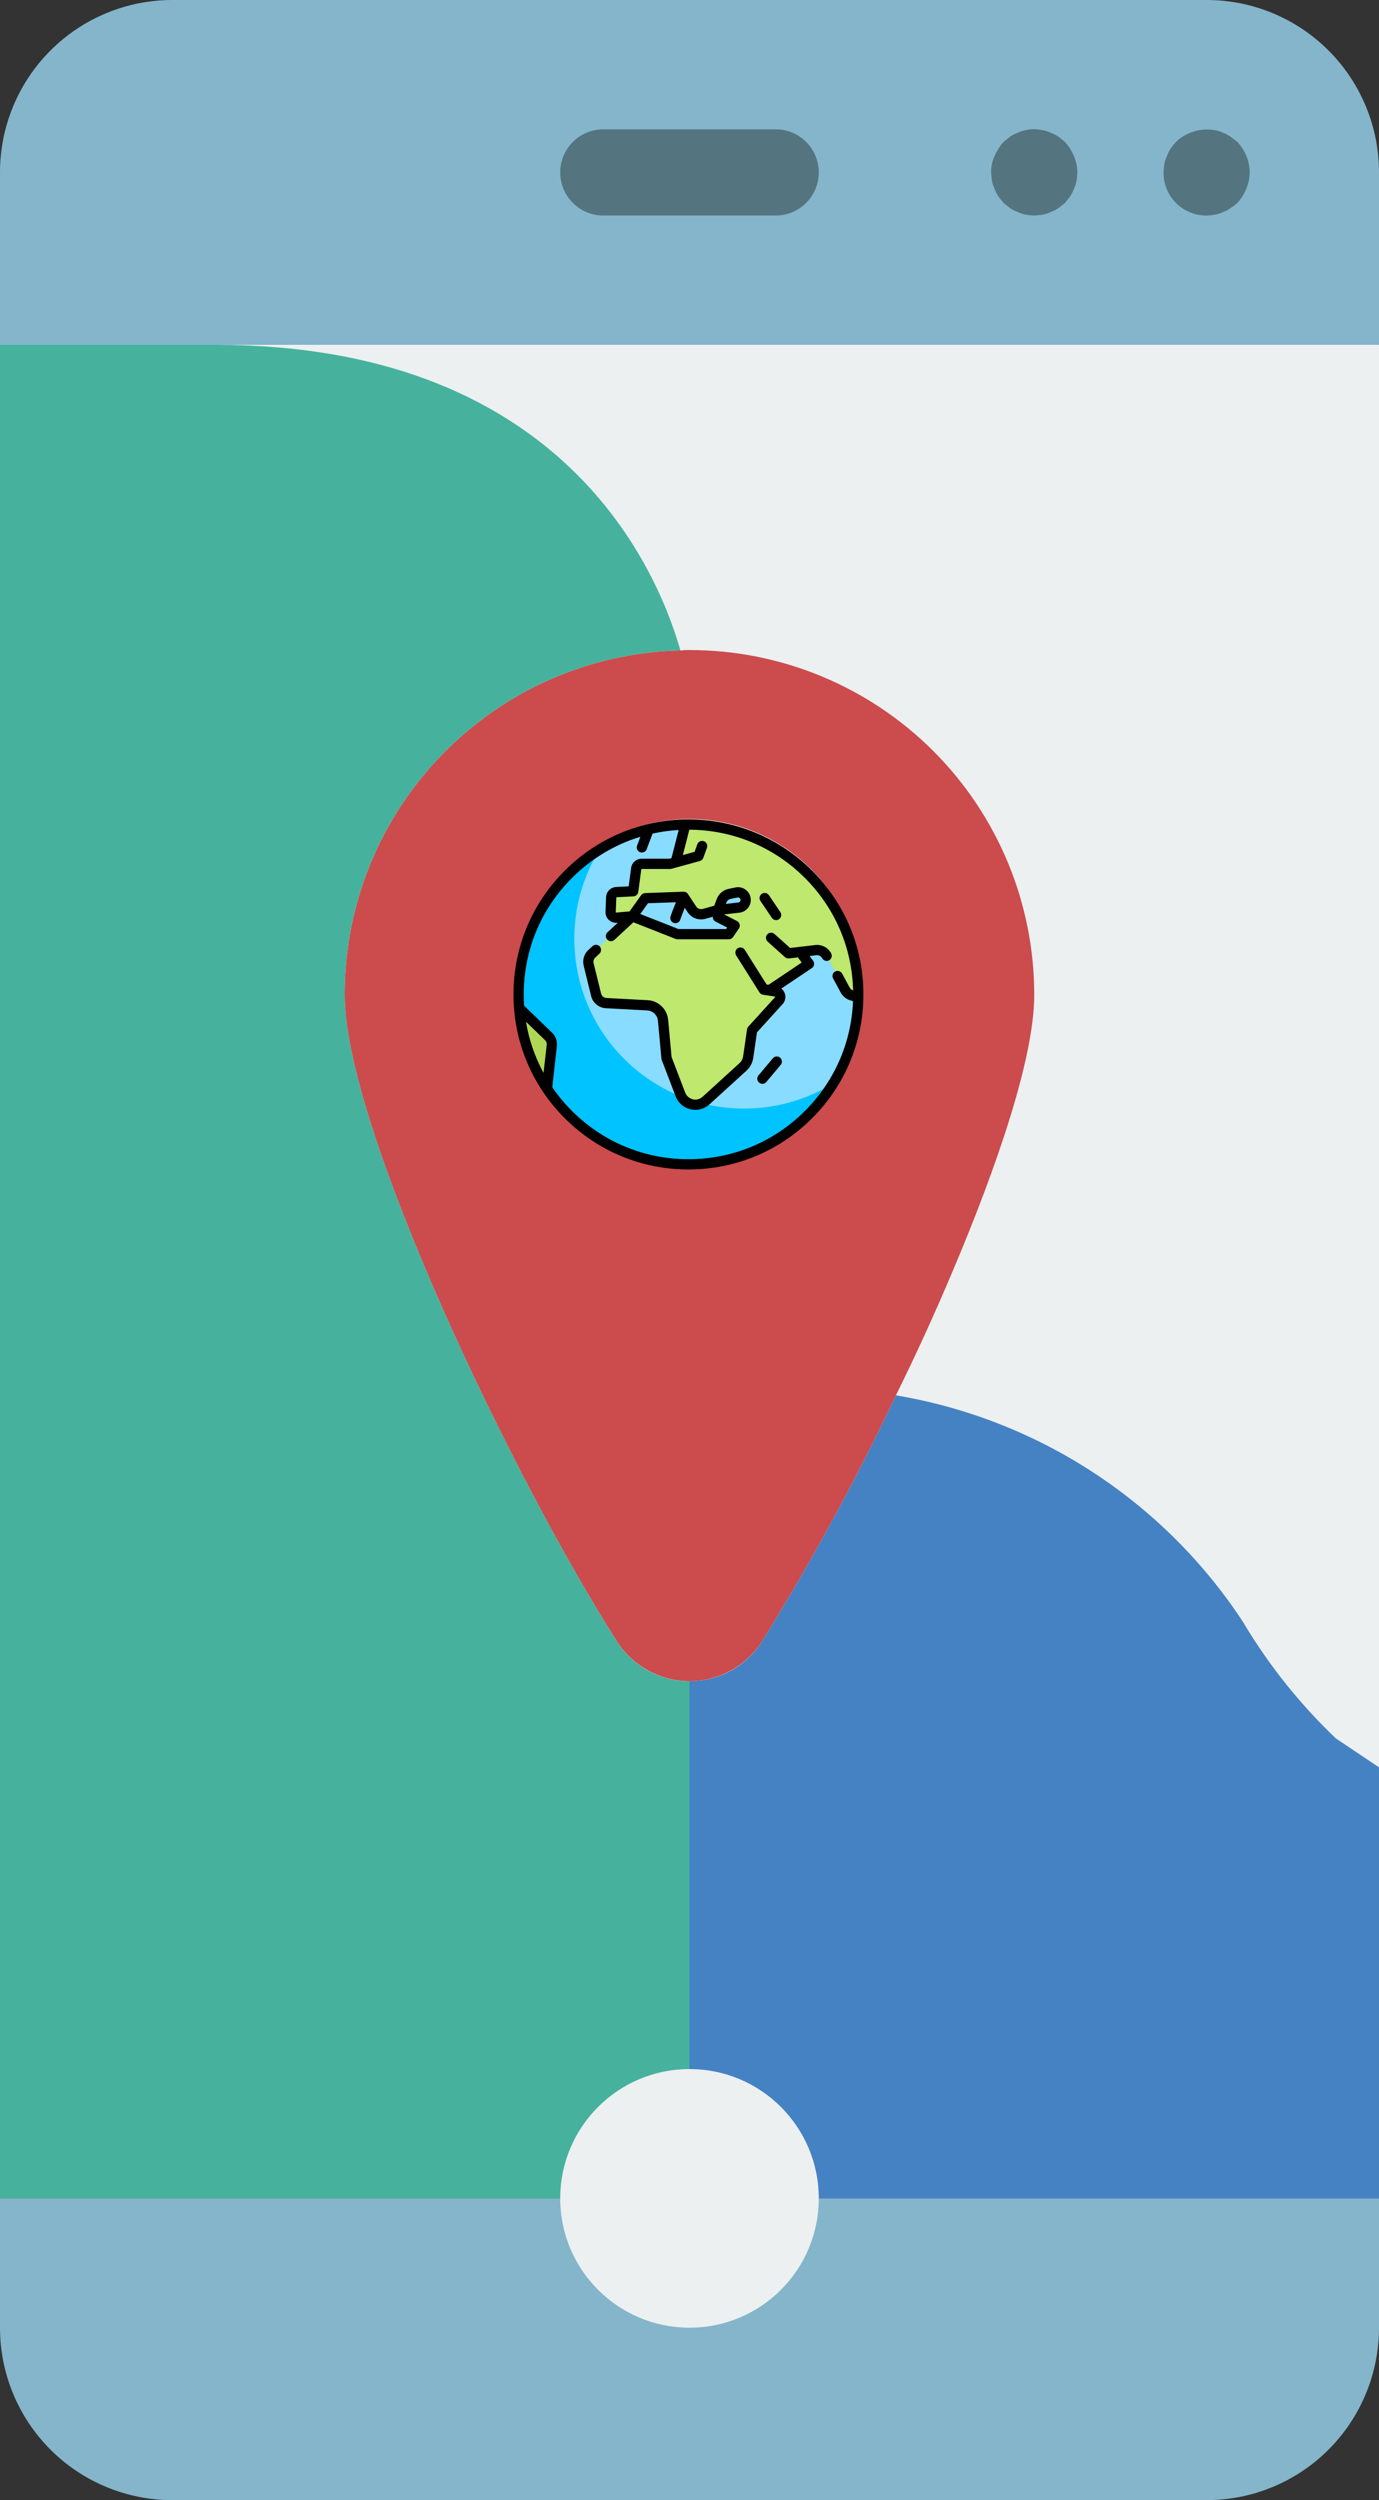 <?xml version="1.0" encoding="UTF-8" standalone="no"?>
<svg
   xmlns:dc="http://purl.org/dc/elements/1.1/"
   xmlns:cc="http://creativecommons.org/ns#"
   xmlns:rdf="http://www.w3.org/1999/02/22-rdf-syntax-ns#"
   xmlns:svg="http://www.w3.org/2000/svg"
   xmlns="http://www.w3.org/2000/svg"
   height="512.001"
   width="282.484"
   xml:space="preserve"
   viewBox="0 0 282.484 512.001"
   y="0px"
   x="0px"
   id="Capa_1"
   version="1.1"><rect x="0" y="0" width="282.484" height="512.001" fill="#333333" stroke="none"/><defs
     id="defs5985" /><g
     transform="translate(-114.758,1.8135946e-6)"
     id="g5950"><g
       id="g5924"><rect
         id="rect5912"
         height="379.586"
         width="282.483"
         style="fill:#ecf0f1"
         y="70.621"
         x="114.759" /><g
         id="g5918"><path
           id="path5914"
           d="M 397.241,35.31 V 70.62 H 114.759 V 35.31 C 114.756,25.944 118.476,16.962 125.098,10.339 131.72,3.716 140.703,-0.003 150.069,0 h 211.862 c 9.366,-0.003 18.348,3.717 24.971,10.339 6.623,6.622 10.342,15.606 10.339,24.971 z"
           style="fill:#84b5cb" /><path
           id="path5916"
           d="m 397.241,450.207 v 26.483 c 0.002,9.366 -3.717,18.348 -10.34,24.971 -6.622,6.622 -15.605,10.342 -24.971,10.34 H 150.069 c -9.366,0.002 -18.348,-3.717 -24.971,-10.34 -6.622,-6.622 -10.342,-15.605 -10.34,-24.971 v -26.483 z"
           style="fill:#84b5cb" /></g><path
         id="path5920"
         d="m 397.241,361.931 v 88.276 H 256 V 344.276 c 6.017,0.049 11.63,-3.025 14.83,-8.121 10.091,-16.273 19.257,-33.101 27.454,-50.406 29.103,4.889 54.854,21.683 71.062,46.345 5.232,8.809 11.648,16.858 19.068,23.923 z"
         style="fill:#4482c3" /><path
         id="path5922"
         d="M 256,344.276 V 450.207 H 114.759 V 70.621 h 44.138 c 69.738,0 89.953,44.138 95.25,62.588 -38.271,0.938 -68.799,32.249 -68.767,70.532 0,27.454 35.046,100.017 55.791,132.414 3.199,5.096 8.812,8.17 14.829,8.121 z"
         style="fill:#46b29d" /></g><g
       id="g5930"><circle
         id="circle5926"
         r="35.31"
         cy="203.034"
         cx="256"
         style="fill:none;stroke:#020202;stroke-width:2;stroke-linecap:round;stroke-linejoin:round" /><circle
         id="circle5928"
         r="35.31"
         cy="203.034"
         cx="256"
         style="fill:none;stroke:#020202;stroke-width:2;stroke-linecap:round;stroke-linejoin:round" /></g><g
       id="g5948"><path
         id="path5932"
         d="m 326.621,203.741 c 0,12.535 -7.239,34.339 -17.125,57.556 -3.444,8.121 -7.239,16.419 -11.211,24.452 -8.198,17.304 -17.364,34.133 -27.455,50.406 -3.234,5.06 -8.825,8.122 -14.83,8.122 -6.005,0 -11.596,-3.062 -14.83,-8.122 -20.746,-32.397 -55.791,-104.96 -55.791,-132.414 -0.032,-38.283 30.495,-69.594 68.767,-70.532 0.615,-0.074 1.235,-0.103 1.854,-0.088 18.731,-0.005 36.697,7.434 49.942,20.679 13.245,13.244 20.684,31.209 20.679,49.941 z"
         style="fill:#cc4b4c" /><g
         id="g5938"><circle
           id="circle5934"
           r="35.31"
           cy="203.034"
           cx="256"
           style="fill:#ecf0f1" /><circle
           id="circle5936"
           r="26.483"
           cy="450.207"
           cx="256"
           style="fill:#ecf0f1" /></g><g
         id="g5946"><path
           id="path5940"
           d="m 273.655,44.138 h -35.31 c -4.875,0 -8.828,-3.952 -8.828,-8.828 0,-4.876 3.952,-8.828 8.828,-8.828 h 35.31 c 4.875,0 8.828,3.952 8.828,8.828 0,4.876 -3.952,8.828 -8.828,8.828 z"
           style="fill:#547580" /><path
           id="path5942"
           d="m 326.621,44.138 c -0.593,-0.016 -1.183,-0.075 -1.767,-0.177 -0.552,-0.098 -1.086,-0.277 -1.586,-0.53 -0.565,-0.194 -1.101,-0.462 -1.595,-0.797 -0.44,-0.35 -0.879,-0.703 -1.319,-1.056 -0.378,-0.421 -0.732,-0.862 -1.06,-1.323 -0.336,-0.492 -0.603,-1.027 -0.793,-1.591 -0.255,-0.501 -0.435,-1.037 -0.535,-1.59 -0.096,-0.583 -0.153,-1.172 -0.172,-1.763 -0.033,-1.159 0.21,-2.31 0.707,-3.358 0.447,-1.068 1.074,-2.053 1.853,-2.91 l 1.319,-1.06 c 0.494,-0.335 1.03,-0.604 1.595,-0.797 0.499,-0.254 1.034,-0.431 1.587,-0.526 1.131,-0.267 2.309,-0.267 3.44,0 0.586,0.081 1.154,0.259 1.681,0.526 0.562,0.194 1.095,0.462 1.586,0.797 0.44,0.353 0.888,0.707 1.328,1.06 0.779,0.857 1.406,1.841 1.854,2.909 0.453,1.062 0.693,2.203 0.707,3.358 -0.018,0.591 -0.078,1.18 -0.181,1.763 -0.093,0.554 -0.27,1.09 -0.526,1.59 -0.194,0.562 -0.461,1.097 -0.793,1.591 -0.353,0.44 -0.707,0.879 -1.06,1.323 -0.44,0.353 -0.888,0.707 -1.328,1.056 -0.491,0.335 -1.024,0.603 -1.586,0.797 -0.528,0.266 -1.096,0.445 -1.681,0.53 -0.555,0.103 -1.114,0.162 -1.675,0.178 z"
           style="fill:#547580" /><path
           id="path5944"
           d="m 361.931,44.138 c -2.348,0.023 -4.607,-0.9 -6.267,-2.56 -1.66,-1.66 -2.583,-3.919 -2.56,-6.267 0.019,-0.592 0.076,-1.183 0.172,-1.767 0.1,-0.553 0.28,-1.089 0.535,-1.59 0.191,-0.562 0.458,-1.096 0.793,-1.586 0.326,-0.463 0.68,-0.905 1.06,-1.324 2.124,-1.999 5.066,-2.882 7.94,-2.383 0.586,0.081 1.154,0.259 1.681,0.526 0.542,0.177 1.05,0.447 1.5,0.797 0.526,0.353 0.974,0.707 1.414,1.06 1.612,1.693 2.526,3.931 2.561,6.267 -0.014,1.153 -0.254,2.293 -0.707,3.353 -0.427,1.08 -1.056,2.069 -1.854,2.914 -0.433,0.401 -0.907,0.755 -1.414,1.056 -0.45,0.351 -0.958,0.62 -1.5,0.797 -0.528,0.266 -1.096,0.445 -1.681,0.53 -0.553,0.102 -1.112,0.161 -1.673,0.177 z"
           style="fill:#547580" /></g></g></g><g
     transform="translate(-114.758,1.8135946e-6)"
     id="g5952" /><g
     transform="translate(-114.758,1.8135946e-6)"
     id="g5954" /><g
     transform="translate(-114.758,1.8135946e-6)"
     id="g5956" /><g
     transform="translate(-114.758,1.8135946e-6)"
     id="g5958" /><g
     transform="translate(-114.758,1.8135946e-6)"
     id="g5960" /><g
     transform="translate(-114.758,1.8135946e-6)"
     id="g5962" /><g
     transform="translate(-114.758,1.8135946e-6)"
     id="g5964" /><g
     transform="translate(-114.758,1.8135946e-6)"
     id="g5966" /><g
     transform="translate(-114.758,1.8135946e-6)"
     id="g5968" /><g
     transform="translate(-114.758,1.8135946e-6)"
     id="g5970" /><g
     transform="translate(-114.758,1.8135946e-6)"
     id="g5972" /><g
     transform="translate(-114.758,1.8135946e-6)"
     id="g5974" /><g
     transform="translate(-114.758,1.8135946e-6)"
     id="g5976" /><g
     transform="translate(-114.758,1.8135946e-6)"
     id="g5978" /><g
     transform="translate(-114.758,1.8135946e-6)"
     id="g5980" /><g
     transform="matrix(0.14,0,0,0.14,105.185,167.812)"
     id="g5863"><circle
       style="fill:#87dcff"
       cx="256"
       cy="256"
       r="248.5"
       id="circle5787" /><path
       style="fill:#00c3ff"
       d="m 337.497,423.003 c -137.243,0 -248.5,-111.257 -248.5,-248.5 0,-47.74 13.489,-92.316 36.824,-130.178 C 54.837,88.073 7.5,166.497 7.5,256 c 0,137.242 111.257,248.5 248.5,248.5 89.503,0 167.928,-47.337 211.676,-118.322 -37.862,23.335 -82.439,36.825 -130.179,36.825 z"
       id="path5789" /><path
       style="fill:#afd755"
       d="m 49.118,393.657 6.936,-63.012 c 0.554,-4.946 -1.22,-9.868 -4.802,-13.323 L 8.472,277.317 c 3.638,42.791 18.079,82.491 40.646,116.34 z"
       id="path5791" /><path
       style="fill:#bee86e"
       d="m 256,7.5 c -0.613,0 -1.215,0.042 -1.826,0.046 l -13.539,57.403 h -53.101 c -4.02,0 -7.415,2.974 -7.946,6.957 l -4.417,33.124 -24.598,1.288 c -4.135,0.216 -7.425,3.548 -7.589,7.686 l -0.853,21.378 c -0.192,4.813 3.875,8.707 8.676,8.307 l 23.029,-1.919 19.038,-26.553 56.113,-2.004 12.11,18.328 c 3.832,5.8 10.963,8.469 17.663,6.611 l 20.663,-5.734 5.069,-13.448 c 1.939,-5.144 6.378,-8.936 11.762,-10.047 l 10.034,-2.071 c 6.752,-1.393 13.148,3.594 13.441,10.483 0.249,5.864 -4.075,10.924 -9.905,11.593 l -30.401,3.488 -0.335,10.354 24.549,12.525 -8.517,12.525 h -75.151 l -66.133,-26.052 -59.185,54.702 c -4.286,3.961 -6.083,9.939 -4.687,15.606 l 10.932,44.407 c 1.687,6.854 7.658,11.798 14.707,12.177 l 60.569,3.257 c 11.917,0.64 21.561,9.924 22.657,21.808 l 5.108,55.461 20.326,53.161 c 3.448,9.019 12.104,14.976 21.761,14.976 5.801,0 11.394,-2.164 15.684,-6.07 l 54.103,-49.258 c 4.116,-3.746 6.803,-8.805 7.607,-14.312 l 5.771,-39.579 39.106,-43.097 c 4.288,-4.725 1.605,-12.322 -4.697,-13.307 l -7.317,-1.143 1.299,-2.574 54.776,-36.741 -12.692,-17.368 22.575,-2.709 c 6.533,-0.784 12.881,2.504 16.013,8.292 l 15.989,29.566 11.159,20.632 c 1.969,3.642 5.27,6.381 9.214,7.643 l 9.758,3.83 c 0.035,-1.712 0.129,-3.409 0.129,-5.129 C 504.5,118.757 393.243,7.5 256,7.5 Z"
       id="path5793" /><path
       d="M 437.02,74.98 C 388.668,26.629 324.38,0 256,0 187.62,0 123.332,26.629 74.98,74.98 26.629,123.333 0,187.62 0,256 0,324.38 26.629,388.667 74.98,437.02 123.332,485.371 187.62,512 256,512 324.38,512 388.668,485.371 437.02,437.02 485.371,388.667 512,324.38 512,256 512,187.62 485.371,123.333 437.02,74.98 Z M 48.602,329.81 44.007,370.838 C 31.349,347.547 22.661,322.303 18.289,295.946 l 27.757,26.774 c 1.892,1.826 2.848,4.476 2.556,7.09 z m 377.811,96.603 C 380.894,471.932 320.374,497 256,497 191.626,497 131.106,471.932 85.587,426.413 74.807,415.633 65.19,404.003 56.765,391.689 l 6.743,-60.209 c 0.808,-7.209 -1.828,-14.52 -7.049,-19.555 L 15.564,272.477 C 15.198,267.016 15,261.524 15,256 15,191.626 40.068,131.106 85.587,85.587 c 28.429,-28.429 62.71,-48.88 100.126,-60.23 l -4.866,12.895 c -1.463,3.875 0.493,8.203 4.368,9.665 0.872,0.329 1.768,0.485 2.647,0.485 3.03,0 5.885,-1.851 7.018,-4.854 l 8.619,-22.84 c 12.486,-2.76 25.261,-4.526 38.229,-5.279 l -10.58,41.229 -2.878,0.789 h -40.736 c -7.744,0 -14.356,5.789 -15.381,13.466 l -3.593,26.951 -18.379,0.962 c -8.055,0.422 -14.371,6.818 -14.692,14.877 l -0.852,21.379 c -0.177,4.441 1.563,8.75 4.773,11.824 3.21,3.073 7.58,4.626 12.02,4.255 l 1.31,-0.109 -15.212,14.059 c -3.042,2.812 -3.229,7.557 -0.417,10.599 1.479,1.599 3.491,2.409 5.51,2.409 1.82,0 3.646,-0.659 5.089,-1.992 l 27.758,-25.655 61.751,24.327 c 0.876,0.345 1.808,0.522 2.749,0.522 h 75.151 c 2.579,0 4.852,-1.302 6.202,-3.283 v 0 l 0.009,-0.012 c 0.005,-0.007 0.01,-0.015 0.015,-0.022 l 8.493,-12.491 c 1.21,-1.78 1.598,-3.995 1.063,-6.08 -0.534,-2.085 -1.938,-3.84 -3.856,-4.818 l -18.911,-9.649 22.544,-2.587 c 9.692,-1.112 16.959,-9.617 16.543,-19.363 -0.233,-5.485 -2.85,-10.567 -7.179,-13.943 -4.33,-3.377 -9.897,-4.677 -15.271,-3.566 l -10.033,2.07 c -7.947,1.64 -14.401,7.152 -17.266,14.747 l -3.725,9.884 -16.993,4.715 c -3.577,0.99 -7.354,-0.422 -9.399,-3.518 l -12.109,-18.328 c -1.441,-2.181 -3.929,-3.466 -6.525,-3.361 l -56.113,2.004 c -2.322,0.083 -4.474,1.237 -5.828,3.125 l -17.019,23.737 -19.575,1.631 c -0.064,0.007 -0.231,0.02 -0.399,-0.141 -0.169,-0.161 -0.162,-0.33 -0.159,-0.394 L 150.48,114.3 c 0.011,-0.268 0.221,-0.481 0.488,-0.495 l 24.598,-1.288 c 3.606,-0.189 6.565,-2.92 7.043,-6.499 l 4.416,-33.124 c 0.034,-0.256 0.254,-0.449 0.512,-0.449 h 41.746 c 0.67,0 1.337,-0.09 1.983,-0.267 l 41.417,-11.356 c 2.346,-0.643 4.234,-2.384 5.065,-4.67 l 5.344,-14.696 c 1.415,-3.893 -0.593,-8.196 -4.486,-9.611 -3.891,-1.414 -8.195,0.593 -9.611,4.485 l -4.019,11.052 -17.167,4.707 9.514,-37.076 c 63.88,0.341 123.885,25.364 169.093,70.571 44.141,44.141 69.048,102.389 70.516,164.577 l -0.029,-0.009 c -2.109,-0.675 -3.852,-2.12 -4.905,-4.068 l -11.159,-20.632 c -1.97,-3.643 -6.52,-5.002 -10.165,-3.029 -3.643,1.97 -4.999,6.521 -3.028,10.165 l 11.159,20.632 c 2.905,5.373 7.709,9.357 13.608,11.244 l 4.378,1.346 c -2.418,60.694 -27.181,117.405 -70.378,160.603 z M 236.962,151.775 c 3.678,0 6.736,-2.646 7.377,-6.139 0.552,-1.802 3.128,-8.465 6.27,-16.363 l 4.229,6.402 c 5.643,8.54 16.063,12.44 25.926,9.703 l 10.832,-3.006 -0.005,0.158 c -0.094,2.904 1.499,5.602 4.088,6.922 l 16.973,8.66 -1.502,2.21 h -69.757 l -55.854,-22.003 11.284,-15.739 40.876,-1.46 c -8.231,20.508 -8.237,21.657 -8.237,23.154 0,4.143 3.357,7.501 7.5,7.501 z m 73.81,-28.209 0.734,-1.95 c 1.038,-2.754 3.379,-4.753 6.261,-5.348 l 10.033,-2.07 c 0.271,-0.056 0.527,-0.08 0.769,-0.08 1.06,0 1.838,0.465 2.247,0.784 0.502,0.392 1.354,1.27 1.417,2.753 0.082,1.924 -1.353,3.603 -3.267,3.822 z"
       id="path5795" /><path
       d="m 390.084,348.455 c -3.173,-2.665 -7.903,-2.254 -10.567,0.919 l -21.042,25.05 c -2.664,3.171 -2.252,7.902 0.919,10.566 1.406,1.181 3.117,1.757 4.82,1.757 2.139,0 4.264,-0.91 5.747,-2.676 l 21.042,-25.05 c 2.664,-3.171 2.252,-7.902 -0.919,-10.566 z"
       id="path5797" /><path
       d="m 441.344,183.719 -36.561,4.323 -22.872,-20.465 c -3.327,-2.976 -8.576,-2.439 -11.194,1.357 -2.166,3.14 -1.459,7.449 1.383,9.992 l 25.193,22.542 c 1.598,1.429 3.724,2.107 5.86,1.861 l 13.031,-1.503 5.508,7.538 -47.726,32.005 c -1.404,0.941 -3.308,0.538 -4.209,-0.892 l -31.32,-49.695 c -2.25,-3.572 -7.014,-4.595 -10.539,-2.223 -3.406,2.292 -4.174,7.007 -1.987,10.481 l 33.963,53.942 c 1.155,1.834 3.047,3.079 5.188,3.414 l 17.374,2.715 c 0.129,0.02 0.305,0.047 0.407,0.338 0.102,0.291 -0.017,0.423 -0.104,0.519 l -39.107,43.098 c -1.003,1.104 -1.652,2.482 -1.868,3.958 l -5.772,39.58 c -0.551,3.779 -2.409,7.276 -5.233,9.848 l -54.104,49.259 c -2.914,2.654 -6.69,4.116 -10.634,4.116 -6.503,0 -12.433,-4.081 -14.754,-10.155 l -19.958,-52.197 -5.014,-54.434 c -1.426,-15.475 -14.203,-27.774 -29.723,-28.609 l -60.57,-3.256 c -3.777,-0.203 -6.923,-2.808 -7.827,-6.48 l -10.931,-44.407 c -0.742,-3.016 0.213,-6.197 2.494,-8.305 l 5.843,-5.401 c 3.016,-2.787 3.497,-7.542 0.8,-10.64 -2.791,-3.205 -7.655,-3.451 -10.752,-0.588 l -6.072,5.612 c -6.29,5.813 -8.925,14.591 -6.877,22.906 l 10.931,44.407 c 2.494,10.131 11.169,17.313 21.587,17.874 l 60.569,3.256 c 8.141,0.438 14.844,6.89 15.591,15.007 l 5.108,55.461 c 0.063,0.682 0.219,1.351 0.463,1.991 l 20.326,53.16 c 4.527,11.842 16.088,19.798 28.766,19.798 7.688,0 15.051,-2.85 20.732,-8.024 l 54.104,-49.258 c 5.385,-4.902 8.929,-11.57 9.979,-18.775 l 5.442,-37.316 37.57,-41.404 c 3.839,-4.231 5.042,-10.206 3.139,-15.593 -1.004,-2.844 -2.79,-5.265 -5.077,-7.053 l 44.474,-29.831 c 0.894,-0.599 1.697,-1.345 2.274,-2.253 1.729,-2.724 1.527,-6.068 -0.249,-8.499 l -5.132,-7.023 9.853,-1.182 c 3.507,-0.422 6.845,1.312 8.521,4.412 1.357,2.51 3.938,3.934 6.604,3.934 1.498,0 3.024,-0.45 4.373,-1.411 3.128,-2.229 3.946,-6.556 2.079,-9.912 -4.668,-8.395 -13.805,-13.064 -23.363,-11.92 z"
       id="path5799" /><path
       d="m 378.043,143.965 c 1.45,2.146 3.814,3.302 6.222,3.302 1.444,0 2.905,-0.417 4.192,-1.287 3.432,-2.319 4.334,-6.981 2.016,-10.413 l -16.7,-24.716 c -2.32,-3.432 -6.982,-4.334 -10.414,-2.016 -3.432,2.319 -4.334,6.981 -2.016,10.413 z"
       id="path5801" /><g
       id="g5803" /><g
       id="g5805" /><g
       id="g5807" /><g
       id="g5809" /><g
       id="g5811" /><g
       id="g5813" /><g
       id="g5815" /><g
       id="g5817" /><g
       id="g5819" /><g
       id="g5821" /><g
       id="g5823" /><g
       id="g5825" /><g
       id="g5827" /><g
       id="g5829" /><g
       id="g5831" /></g></svg>